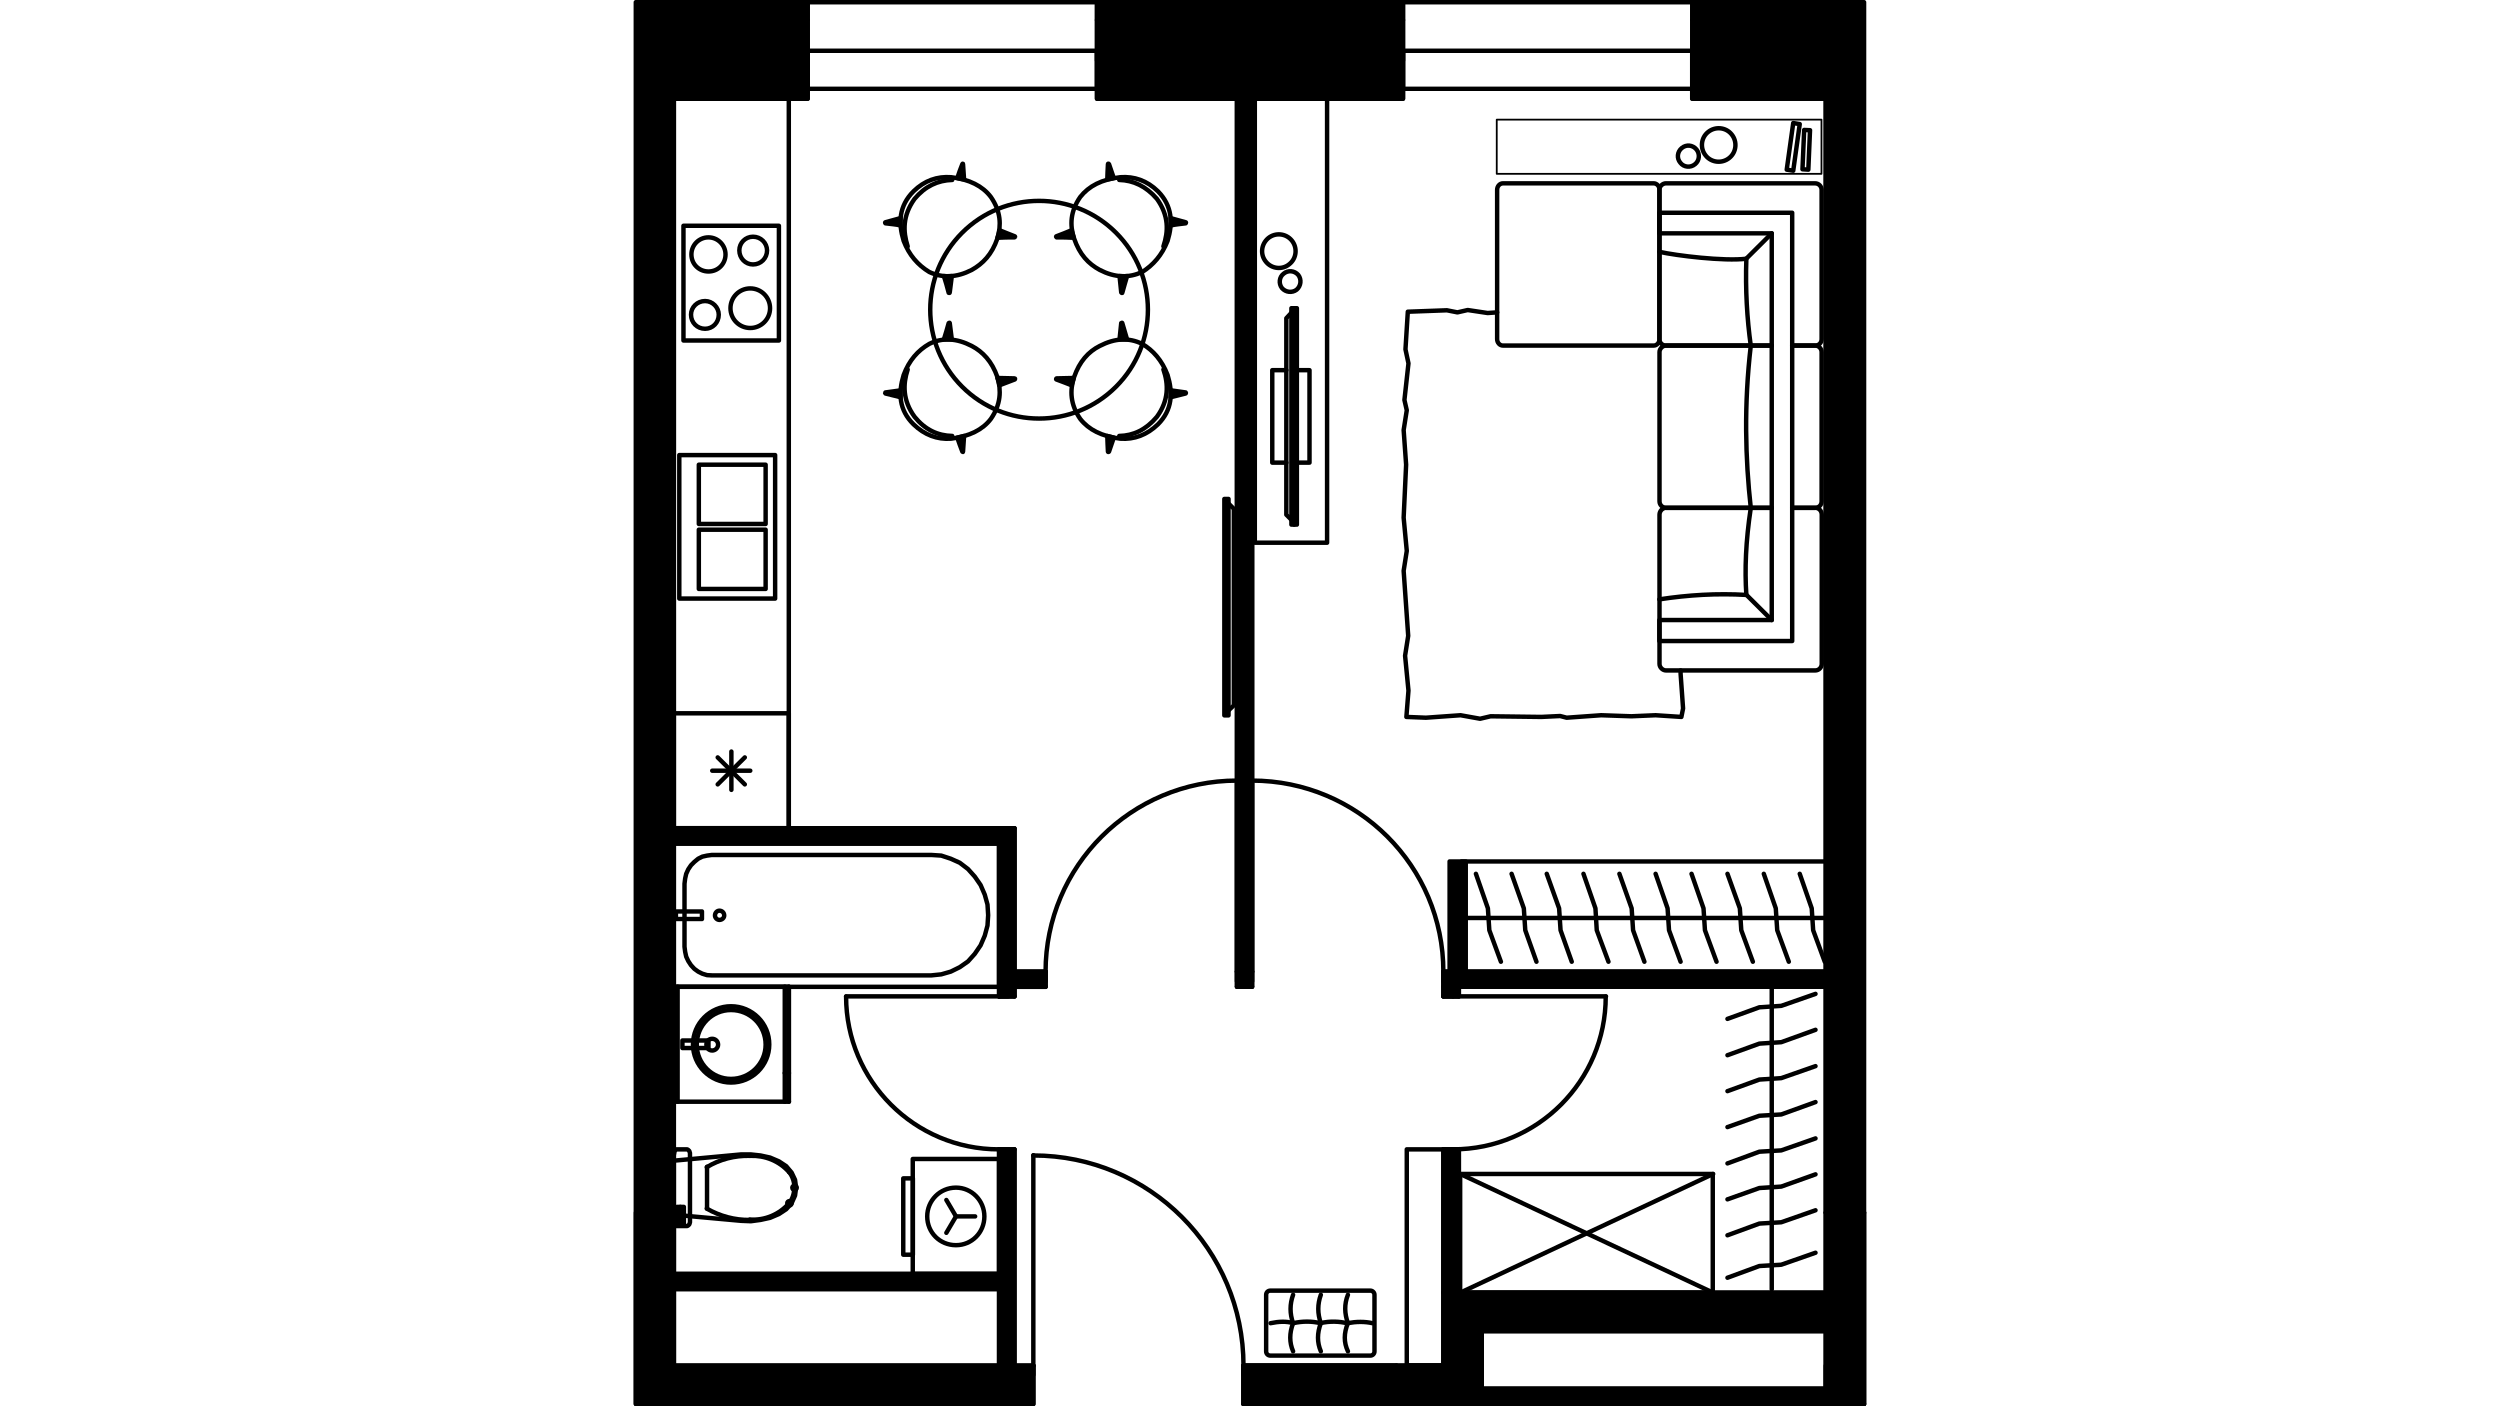 <?xml version="1.0" encoding="utf-8"?>
<!-- Generator: Adobe Illustrator 22.0.1, SVG Export Plug-In . SVG Version: 6.00 Build 0)  -->
<svg version="1.1" id="Слой_1" xmlns="http://www.w3.org/2000/svg" xmlns:xlink="http://www.w3.org/1999/xlink" x="0px" y="0px"
	 viewBox="0 0 1920 1080" style="enable-background:new 0 0 1920 1080;" xml:space="preserve">
<style type="text/css">
	.st0{fill:none;stroke:#000000;stroke-width:3.412;stroke-linecap:round;stroke-linejoin:round;stroke-miterlimit:22.926;}
	.st1{fill:none;stroke:#000000;stroke-width:3.415;stroke-linejoin:round;stroke-miterlimit:22.926;}
	.st2{fill:none;stroke:#000000;stroke-width:2.4;stroke-linecap:round;stroke-linejoin:round;stroke-miterlimit:22.926;}
	.st3{fill:none;stroke:#000000;stroke-width:3.415;stroke-linecap:round;stroke-linejoin:round;stroke-miterlimit:22.926;}
	.st4{fill:none;stroke:#000000;stroke-width:1.384;stroke-linecap:round;stroke-linejoin:round;stroke-miterlimit:22.926;}
	.st5{fill:none;}
</style>
<g>
	<polygon class="st0" points="591.4,889 598.2,891.9 603.8,895.6 608,900.6 610.6,906.1 611.4,912.1 610.6,918.2 608,924 
		603.8,928.7 598.2,932.4 591.4,935.3 584.1,936.9 576.7,937.9 569.1,937.6 517.5,932.9 517.5,891.4 569.1,886.6 576.7,886.6 
		584.1,887.4 	"/>
	<path d="M606.4,924h-1.8c0,1.1,0.8,1.8,1.8,1.8c0.8,0,1.6-0.8,1.6-1.8c0-0.8-0.8-1.6-1.6-1.6c-1.1,0-1.8,0.8-1.8,1.6H606.4z"/>
	<path class="st1" d="M606.4,924h-1.8c0,1.1,0.8,1.8,1.8,1.8c0.8,0,1.6-0.8,1.6-1.8c0-0.8-0.8-1.6-1.6-1.6c-1.1,0-1.8,0.8-1.8,1.6
		H606.4z"/>
	<path d="M576.2,936.9L576.2,936.9z"/>
	<path class="st1" d="M576.2,936.9L576.2,936.9z"/>
	<path d="M543,928.2L543,928.2z"/>
	<path class="st1" d="M543,928.2L543,928.2z"/>
	<polyline class="st0" points="543,928.2 543,912.1 543,896.1 	"/>
	<path d="M576.2,887.7L576.2,887.7z"/>
	<path class="st1" d="M576.2,887.7L576.2,887.7z"/>
	<polygon points="606.4,900 606.4,900 606.4,900.3 	"/>
	<polygon class="st1" points="606.4,900 606.4,900 606.4,900.3 	"/>
	<path d="M610.3,912.1h-1.8c0,1.1,0.8,1.8,1.8,1.8c0.8,0,1.6-0.8,1.6-1.8c0-0.8-0.8-1.6-1.6-1.6c-1.1,0-1.8,0.8-1.8,1.6H610.3z"/>
	<path class="st1" d="M610.3,912.1h-1.8c0,1.1,0.8,1.8,1.8,1.8c0.8,0,1.6-0.8,1.6-1.8c0-0.8-0.8-1.6-1.6-1.6c-1.1,0-1.8,0.8-1.8,1.6
		H610.3z"/>
	<path class="st0" d="M606.1,924.2c2.6-3.7,3.9-7.6,3.9-12.1"/>
	<path class="st0" d="M575.9,936.6c11.6,0.8,22.6-3.9,30.2-12.6"/>
	<path class="st0" d="M542.8,928.2c10,5.8,21.6,8.9,33.1,8.7"/>
	<path class="st0" d="M575.9,887.7c-11.6-0.3-23.1,2.6-33.1,8.7"/>
	<path class="st0" d="M606.1,900.3c-7.6-8.7-18.7-13.1-30.2-12.6"/>
	<path class="st0" d="M610.1,912.1c0-4.2-1.3-8.4-3.9-11.8"/>
	<polygon class="st0" points="529.9,938.7 529.4,940.3 528.6,941.1 527.8,941.6 519.6,941.6 518.9,941.1 518.1,940.3 517.8,938.7 
		517.5,937.1 517.5,887.2 517.8,885.6 518.1,884 518.9,883.2 519.6,882.7 527.8,882.7 528.6,883.2 529.4,884 529.9,885.6 
		529.9,887.2 529.9,937.1 	"/>
	<rect x="519.9" y="926.9" class="st0" width="5.3" height="13.1"/>
	<line class="st0" x1="522.5" y1="926.9" x2="522.5" y2="940"/>
	<rect x="517.5" y="647.7" class="st0" width="249.8" height="110.2"/>
	<polygon class="st0" points="543,748.9 539.4,747.8 536.2,746.2 533.3,744.1 530.7,741.3 528.6,738.1 527,734.7 526.2,731 
		525.7,727.1 525.7,678.7 526.2,674.7 527,671.1 528.6,667.6 530.7,664.5 533.3,661.9 536.2,659.5 539.4,657.9 543,657.1 
		546.7,656.6 715.2,656.6 722.9,657.1 730.2,659.5 737.1,662.6 743.4,667.4 748.6,673.2 753.1,679.7 756.3,687.1 758.4,694.7 
		758.9,702.9 758.4,710.8 756.3,718.6 753.1,726 748.6,732.6 743.4,738.4 737.1,742.8 730.2,746.2 722.9,748.3 715.2,749.1 
		546.7,749.1 	"/>
	<path class="st0" d="M552.5,699.4c-1.8,0-3.4,1.6-3.4,3.7c0,1.8,1.6,3.4,3.4,3.4c2.1,0,3.7-1.6,3.7-3.4
		C556.2,701,554.6,699.4,552.5,699.4"/>
	<rect x="519.1" y="700" class="st0" width="20" height="5.8"/>
	<line class="st0" x1="605.9" y1="757.8" x2="605.9" y2="846.1"/>
	<polyline class="st0" points="605.9,757.8 517.5,757.8 517.5,846.1 605.9,846.1 	"/>
	<line class="st0" x1="520.4" y1="757.8" x2="520.4" y2="846.1"/>
	<path class="st0" d="M561.4,772.8c-16,0-29.2,13.1-29.2,29.4c0,16,13.1,29.2,29.2,29.2c16.3,0,29.4-13.1,29.4-29.2
		C590.9,785.9,577.7,772.8,561.4,772.8"/>
	<path class="st0" d="M561.4,775.7c-14.5,0-26.3,11.8-26.3,26.6c0,14.5,11.8,26.3,26.3,26.3c14.7,0,26.6-11.8,26.6-26.3
		C588,787.5,576.2,775.7,561.4,775.7"/>
	<path class="st0" d="M547,797.8c-2.6,0-4.5,1.8-4.5,4.5c0,2.4,1.8,4.5,4.5,4.5c2.4,0,4.5-2.1,4.5-4.5
		C551.5,799.6,549.3,797.8,547,797.8"/>
	<rect x="524.1" y="799.1" class="st0" width="20" height="5.8"/>
	<line class="st0" x1="602.7" y1="757.8" x2="602.7" y2="846.1"/>
	<line class="st0" x1="605.9" y1="824.1" x2="602.7" y2="824.1"/>
	<rect x="517.5" y="75.8" class="st0" width="88.3" height="560.2"/>
	<rect x="517.5" y="547.8" class="st0" width="88.3" height="88.3"/>
	<rect x="524.9" y="173.4" class="st0" width="73.3" height="88.1"/>
	<rect x="521.7" y="349.5" class="st0" width="73.6" height="110.2"/>
	<line class="st0" x1="561.7" y1="606.6" x2="561.7" y2="577.2"/>
	<line class="st0" x1="572" y1="602.4" x2="551.2" y2="581.7"/>
	<line class="st0" x1="576.2" y1="591.9" x2="547" y2="591.9"/>
	<line class="st0" x1="572" y1="581.7" x2="551.2" y2="602.4"/>
	<rect x="536.7" y="406.8" class="st0" width="51.3" height="45.5"/>
	<rect x="536.7" y="356.9" class="st0" width="51.3" height="45.5"/>
	<path class="st0" d="M541.5,231.2c-6,0-10.8,4.7-10.8,10.5c0,6,4.7,10.8,10.8,10.8c5.8,0,10.5-4.7,10.5-10.8
		C552,236,547.2,231.2,541.5,231.2"/>
	<path class="st0" d="M576.2,221.5c-8.4,0-15.2,6.8-15.2,15.2s6.8,15.2,15.2,15.2s15.2-6.8,15.2-15.2S584.6,221.5,576.2,221.5"/>
	<path class="st0" d="M544.1,182.3c-7.4,0-13.1,6-13.1,13.1c0,7.4,5.8,13.1,13.1,13.1c7.4,0,13.1-5.8,13.1-13.1
		C557.2,188.4,551.5,182.3,544.1,182.3"/>
	<path class="st0" d="M578.3,181.8c-5.8,0-10.5,4.7-10.5,10.5c0,6,4.7,10.8,10.5,10.8c6,0,10.8-4.7,10.8-10.8
		C589,186.5,584.3,181.8,578.3,181.8"/>
	<rect x="701" y="890.1" class="st0" width="66.3" height="88.3"/>
	<rect x="693.7" y="905" class="st0" width="7.4" height="58.6"/>
	<polyline class="st0" points="726.8,921.6 734.2,934.2 748.9,934.2 	"/>
	<line class="st0" x1="734.2" y1="934.2" x2="726.8" y2="946.8"/>
	<path class="st0" d="M734.2,912.1c-12.4,0-22.1,10-22.1,22.1c0,12.4,9.7,22.1,22.1,22.1c12.1,0,21.8-9.7,21.8-22.1
		C756,922.1,746.3,912.1,734.2,912.1"/>
	<path class="st0" d="M620.3,39V15.4V39z"/>
	<path class="st0" d="M842.5,39V15.4V39z"/>
	<path class="st0" d="M620.3,15.4V1.7V15.4z"/>
	<path class="st0" d="M842.5,15.4V1.7V15.4z"/>
	<polyline class="st0" points="620.3,39 620.3,46.4 620.3,68.2 	"/>
	<polyline class="st0" points="842.5,39 842.5,46.4 842.5,68.2 	"/>
	<line class="st0" x1="606.4" y1="39" x2="620.3" y2="39"/>
	<line class="st0" x1="606.4" y1="15.4" x2="606.4" y2="39"/>
	<line class="st0" x1="856.4" y1="39" x2="842.5" y2="39"/>
	<line class="st0" x1="856.4" y1="15.4" x2="856.4" y2="39"/>
	<path class="st0" d="M1077.5,39V15.4V39z"/>
	<path class="st0" d="M1299.7,39V15.4V39z"/>
	<path class="st0" d="M1077.5,15.4V1.7V15.4z"/>
	<path class="st0" d="M1299.7,15.4V1.7V15.4z"/>
	<polyline class="st0" points="1077.5,39 1077.5,46.4 1077.5,68.2 	"/>
	<polyline class="st0" points="1299.7,39 1299.7,46.4 1299.7,68.2 	"/>
	<line class="st0" x1="1063.6" y1="39" x2="1077.5" y2="39"/>
	<line class="st0" x1="1063.6" y1="15.4" x2="1063.6" y2="39"/>
	<line class="st0" x1="1313.3" y1="39" x2="1299.7" y2="39"/>
	<line class="st0" x1="1313.3" y1="15.4" x2="1313.3" y2="39"/>
	<line class="st2" x1="1431.6" y1="1.7" x2="1299.7" y2="1.7"/>
	<line class="st0" x1="1077.5" y1="1.7" x2="842.5" y2="1.7"/>
	<line class="st2" x1="620.3" y1="1.7" x2="488.4" y2="1.7"/>
	<line class="st0" x1="842.5" y1="1.7" x2="620.3" y2="1.7"/>
	<line class="st0" x1="842.5" y1="68.2" x2="620.3" y2="68.2"/>
	<polyline class="st0" points="842.5,39 731.3,39 620.3,39 	"/>
	<line class="st0" x1="842.5" y1="39" x2="842.5" y2="46.4"/>
	<line class="st0" x1="620.3" y1="39" x2="620.3" y2="46.4"/>
	<line class="st0" x1="1299.7" y1="1.7" x2="1077.5" y2="1.7"/>
	<line class="st0" x1="1299.7" y1="68.2" x2="1077.5" y2="68.2"/>
	<polyline class="st0" points="1299.7,39 1188.5,39 1077.5,39 	"/>
	<line class="st0" x1="1299.7" y1="39" x2="1299.7" y2="46.4"/>
	<line class="st0" x1="1077.5" y1="39" x2="1077.5" y2="46.4"/>
	<polyline class="st0" points="793.6,1048.8 793.6,1055.9 793.6,1078.3 	"/>
	<polyline class="st0" points="955,1048.8 955,1055.9 955,1078.3 	"/>
	<line class="st0" x1="955" y1="1078.3" x2="1108.5" y2="1078.3"/>
	<polyline class="st0" points="1108.5,1066.5 1108.5,1048.8 955,1048.8 	"/>
	<line class="st0" x1="793.6" y1="1048.8" x2="517.5" y2="1048.8"/>
	<path class="st0" d="M955,1048.8c0-89.1-72.3-161.4-161.4-161.4"/>
	<line class="st0" x1="793.6" y1="1048.8" x2="793.6" y2="887.2"/>
	<line class="st0" x1="955" y1="1048.8" x2="955" y2="1055.9"/>
	<line class="st0" x1="793.6" y1="1048.8" x2="793.6" y2="1055.9"/>
	<polyline class="st0" points="1108.5,1078.3 1402.2,1078.3 1402.2,1066.5 1138,1066.5 	"/>
	<line class="st0" x1="1402.2" y1="1078.3" x2="1431.6" y2="1078.3"/>
	<line class="st0" x1="1402.2" y1="1048.8" x2="1402.2" y2="1078.3"/>
	<line class="st3" x1="950" y1="75.8" x2="950" y2="746.2"/>
	<line class="st3" x1="961.6" y1="746.2" x2="961.6" y2="75.8"/>
	<line class="st3" x1="1402.2" y1="75.8" x2="1402.2" y2="931.3"/>
	<line class="st3" x1="517.5" y1="931.3" x2="517.5" y2="75.8"/>
	<polyline class="st3" points="517.5,75.8 620.3,75.8 620.3,39 606.4,39 	"/>
	<path class="st3" d="M856.4,39h-13.9v36.8 M842.5,75.8h235V39h-13.9"/>
	<path class="st3" d="M1313.3,39h-13.7v36.8 M1299.7,75.8h102.5"/>
	<rect x="1402.2" y="931.3" class="st0" width="29.4" height="147"/>
	<rect x="488.4" y="931.3" class="st0" width="29.2" height="147"/>
	<polyline class="st0" points="767.3,765.2 774.4,765.2 779.1,765.2 	"/>
	<polyline class="st0" points="767.3,882.7 774.4,882.7 779.1,882.7 	"/>
	<line class="st0" x1="779.1" y1="1048.8" x2="779.1" y2="882.7"/>
	<line class="st0" x1="779.1" y1="765.2" x2="779.1" y2="757.8"/>
	<line class="st0" x1="779.1" y1="746.2" x2="779.1" y2="636.1"/>
	<line class="st0" x1="767.3" y1="647.7" x2="767.3" y2="765.2"/>
	<line class="st0" x1="767.3" y1="882.7" x2="767.3" y2="978.4"/>
	<polyline class="st0" points="767.3,990 767.3,1048.8 779.1,1048.8 	"/>
	<path class="st0" d="M649.8,765.4c0,64.7,52.6,117.3,117.3,117.3"/>
	<line class="st0" x1="767.3" y1="765.2" x2="649.8" y2="765.2"/>
	<line class="st0" x1="767.3" y1="882.7" x2="774.4" y2="882.7"/>
	<line class="st0" x1="767.3" y1="765.2" x2="774.4" y2="765.2"/>
	<line class="st0" x1="517.5" y1="990" x2="767.3" y2="990"/>
	<polyline class="st0" points="767.3,978.4 517.5,978.4 517.5,990 	"/>
	<polyline class="st0" points="779.1,636.1 517.5,636.1 517.5,647.7 767.3,647.7 	"/>
	<polyline class="st0" points="950,746.2 950,753.6 950,757.8 	"/>
	<polyline class="st0" points="803,746.2 803,753.6 803,757.8 	"/>
	<polyline class="st0" points="961.6,746.2 961.6,753.6 961.6,757.8 	"/>
	<polyline class="st0" points="1108.5,746.2 1108.5,753.6 1108.5,757.8 	"/>
	<line class="st0" x1="1402.2" y1="746.2" x2="1108.5" y2="746.2"/>
	<line class="st0" x1="803" y1="746.2" x2="779.1" y2="746.2"/>
	<line class="st0" x1="779.1" y1="757.8" x2="803" y2="757.8"/>
	<line class="st0" x1="950" y1="757.8" x2="961.6" y2="757.8"/>
	<polyline class="st0" points="1120.4,757.8 1402.2,757.8 1402.2,746.2 	"/>
	<path class="st0" d="M950,599.5c-81.2,0-147,65.7-147,146.7"/>
	<line class="st0" x1="950" y1="746.2" x2="950" y2="599.3"/>
	<line class="st0" x1="803" y1="746.2" x2="803" y2="753.6"/>
	<line class="st0" x1="950" y1="746.2" x2="950" y2="753.6"/>
	<path class="st0" d="M1108.5,746.2c0-81-65.7-146.7-147-146.7"/>
	<line class="st0" x1="961.6" y1="746.2" x2="961.6" y2="599.3"/>
	<line class="st0" x1="1108.5" y1="746.2" x2="1108.5" y2="753.6"/>
	<line class="st0" x1="961.6" y1="746.2" x2="961.6" y2="753.6"/>
	<polyline class="st0" points="1108.5,765.2 1115.9,765.2 1120.4,765.2 	"/>
	<polyline class="st0" points="1108.5,882.7 1115.9,882.7 1120.4,882.7 	"/>
	<line class="st0" x1="1108.5" y1="757.8" x2="1108.5" y2="765.2"/>
	<polyline class="st0" points="1108.5,882.7 1108.5,992.8 1120.4,992.8 1120.4,882.7 	"/>
	<line class="st0" x1="1120.4" y1="765.2" x2="1120.4" y2="757.8"/>
	<path class="st0" d="M1115.9,882.7c64.9,0,117.3-52.6,117.3-117.3"/>
	<line class="st0" x1="1115.9" y1="765.2" x2="1233.4" y2="765.2"/>
	<line class="st0" x1="1108.5" y1="882.7" x2="1115.9" y2="882.7"/>
	<line class="st0" x1="1108.5" y1="765.2" x2="1115.9" y2="765.2"/>
	<rect x="955" y="1048.8" class="st0" width="117.5" height="29.4"/>
	<polyline class="st0" points="1138,1066.5 1138,1022.3 1402.2,1022.3 1402.2,992.8 1108.5,992.8 1108.5,1066.5 	"/>
	<polygon points="1299.7,1.7 1299.7,15.4 1299.7,39 1299.7,68.2 1299.7,75.8 1402.2,75.8 1402.2,746.2 1402.2,757.8 1402.2,931.3 
		1431.6,931.3 1431.6,887.4 1431.6,1.7 	"/>
	<polygon class="st3" points="1299.7,1.7 1299.7,15.4 1299.7,39 1299.7,68.2 1299.7,75.8 1402.2,75.8 1402.2,746.2 1402.2,757.8 
		1402.2,931.3 1431.6,931.3 1431.6,887.4 1431.6,1.7 	"/>
	<polygon points="1077.5,39 1077.5,15.4 1077.5,1.7 842.5,1.7 842.5,15.4 842.5,39 842.5,68.2 842.5,75.8 950,75.8 961.6,75.8 
		1077.5,75.8 1077.5,68.2 	"/>
	<polygon class="st3" points="1077.5,39 1077.5,15.4 1077.5,1.7 842.5,1.7 842.5,15.4 842.5,39 842.5,68.2 842.5,75.8 950,75.8 
		961.6,75.8 1077.5,75.8 1077.5,68.2 	"/>
	<path d="M620.3,68.2V39V15.4V1.7h-132c0,348.9,0,698,0,1047.1v29.4h29.2v-29.4c0-324.4,0-648.8,0-973h88.3h14.5V68.2L620.3,68.2z"
		/>
	<path class="st3" d="M620.3,68.2V39V15.4V1.7h-132c0,348.9,0,698,0,1047.1v29.4h29.2v-29.4c0-324.4,0-648.8,0-973h88.3h14.5V68.2
		L620.3,68.2z"/>
	<polygon points="950,746.2 950,753.6 950,757.8 961.6,757.8 961.6,753.6 961.6,746.2 961.6,599.5 961.6,75.8 950,75.8 	"/>
	<polygon class="st3" points="950,746.2 950,753.6 950,757.8 961.6,757.8 961.6,753.6 961.6,746.2 961.6,599.5 961.6,75.8 950,75.8 
			"/>
	<polygon points="779.1,1048.8 767.3,1048.8 517.5,1048.8 517.5,1078.3 793.6,1078.3 793.6,1055.9 793.6,1048.8 	"/>
	<polygon class="st3" points="779.1,1048.8 767.3,1048.8 517.5,1048.8 517.5,1078.3 793.6,1078.3 793.6,1055.9 793.6,1048.8 	"/>
	<polygon points="767.3,990 767.3,1048.8 779.1,1048.8 779.1,882.7 774.4,882.7 767.3,882.7 767.3,890.1 767.3,978.4 701,978.4 
		517.5,978.4 517.5,990 	"/>
	<polygon class="st3" points="767.3,990 767.3,1048.8 779.1,1048.8 779.1,882.7 774.4,882.7 767.3,882.7 767.3,890.1 767.3,978.4 
		701,978.4 517.5,978.4 517.5,990 	"/>
	<rect x="767.3" y="636.1" width="11.9" height="129.2"/>
	<rect x="767.3" y="636.1" class="st3" width="11.9" height="129.2"/>
	<rect x="779.1" y="746.2" width="23.9" height="11.7"/>
	<rect x="779.1" y="746.2" class="st3" width="23.9" height="11.7"/>
	<rect x="517.5" y="636.1" width="249.7" height="11.7"/>
	<rect x="517.5" y="636.1" class="st3" width="249.7" height="11.7"/>
	<polygon points="1120.4,757.8 1402.2,757.8 1402.2,746.2 1108.5,746.2 1108.5,753.6 1108.5,757.8 1108.5,765.2 1115.9,765.2 
		1120.4,765.2 	"/>
	<polygon class="st3" points="1120.4,757.8 1402.2,757.8 1402.2,746.2 1108.5,746.2 1108.5,753.6 1108.5,757.8 1108.5,765.2 
		1115.9,765.2 1120.4,765.2 	"/>
	<polygon points="1402.2,992.8 1120.4,992.8 1108.5,992.8 1108.5,1048.8 1072.5,1048.8 1072.5,1078.3 1108.5,1078.3 1402.2,1078.3 
		1402.2,1066.5 1138,1066.5 1138,1022.3 1402.2,1022.3 	"/>
	<polygon class="st3" points="1402.2,992.8 1120.4,992.8 1108.5,992.8 1108.5,1048.8 1072.5,1048.8 1072.5,1078.3 1108.5,1078.3 
		1402.2,1078.3 1402.2,1066.5 1138,1066.5 1138,1022.3 1402.2,1022.3 	"/>
	<polygon points="1120.4,992.8 1120.4,882.7 1115.9,882.7 1108.5,882.7 1108.5,992.8 	"/>
	<polygon class="st3" points="1120.4,992.8 1120.4,882.7 1115.9,882.7 1108.5,882.7 1108.5,992.8 	"/>
	<rect x="955" y="1048.8" width="117.5" height="29.4"/>
	<rect x="955" y="1048.8" class="st3" width="117.5" height="29.4"/>
	<polygon points="1402.2,1022.3 1402.2,1066.5 1402.2,1078.3 1431.6,1078.3 1431.6,1048.8 1431.6,931.3 1402.2,931.3 1402.2,992.8 	
		"/>
	<polygon class="st3" points="1402.2,1022.3 1402.2,1066.5 1402.2,1078.3 1431.6,1078.3 1431.6,1048.8 1431.6,931.3 1402.2,931.3 
		1402.2,992.8 	"/>
	<line class="st3" x1="1360.7" y1="990.2" x2="1360.7" y2="759.1"/>
	<polyline class="st3" points="1326.7,948.7 1351.2,939.7 1368,938.7 1394.3,929.5 	"/>
	<polyline class="st3" points="1326.7,921.1 1351.2,912.4 1368,911.3 1394.3,901.9 	"/>
	<polyline class="st3" points="1326.7,893.5 1351.2,884.5 1368,883.5 1394.3,874.3 	"/>
	<polyline class="st3" points="1326.7,865.6 1351.2,856.9 1368,855.9 1394.3,846.4 	"/>
	<polyline class="st3" points="1326.7,838 1351.2,829.1 1368,828 1394.3,818.8 	"/>
	<polyline class="st3" points="1326.7,810.4 1351.2,801.5 1368,800.4 1394.3,790.9 	"/>
	<polyline class="st3" points="1326.7,782.5 1351.2,773.6 1368,772.5 1394.3,763.3 	"/>
	<polyline class="st3" points="1326.7,981.3 1351.2,972.3 1368,971.3 1394.3,962.1 	"/>
	<path class="st3" d="M1154.3,140.8H1270c2.5,0,4.5,2.2,4.5,5v114.6c0,2.8-2,5-4.5,5h-115.7c-2.5,0-4.5-2.2-4.5-5V145.8
		C1149.8,143,1151.8,140.8,1154.3,140.8L1154.3,140.8z"/>
	<path class="st3" d="M1376.4,265.4h17.6c2.9,0,5-2.1,5-5V145.8c0-2.6-2.1-5-5-5h-114.6c-2.6,0-5,2.4-5,5v114.6c0,2.9,2.4,5,5,5
		h81.2"/>
	<path class="st3" d="M1376.4,390h17.6c2.9,0,5-2.1,5-5V270.4c0-2.6-2.1-5-5-5h-17.6 M1360.7,265.4h-81.2c-2.6,0-5,2.4-5,5V385
		c0,2.9,2.4,5,5,5h81.2"/>
	<path class="st3" d="M1360.7,390h-81.2c-2.6,0-5,2.4-5,5.3v114.6c0,2.6,2.4,5,5,5h114.6c2.9,0,5-2.4,5-5V395.3c0-2.9-2.1-5.3-5-5.3
		h-17.6"/>
	<polygon class="st3" points="1274.4,163.4 1376.4,163.4 1376.4,492.3 1274.4,492.3 1274.4,476.2 1360.7,476.2 1360.7,179.2 
		1274.4,179.2 	"/>
	<path class="st3" d="M1274.4,193.4c12.9,2.9,49.7,7.4,66.8,5.3c-0.8,23.9,0.5,46,3.4,66.8c-5.3,45.7-4.2,86.5,0,124.6
		c-3.9,25.8-4.7,47.3-3.4,66.8c-22.6-1.3-44.7,0-66.8,3.4"/>
	<line class="st3" x1="1341.2" y1="198.6" x2="1360.7" y2="179.2"/>
	<line class="st3" x1="1341.2" y1="456.8" x2="1360.7" y2="476.2"/>
	<polyline class="st3" points="1149.8,239.9 1142.5,240.4 1127.2,238.1 1119.3,239.9 1111.2,238.3 1081.2,239.4 1079.4,268.3 
		1081.7,279.1 1078.6,307.2 1080.4,315.1 1078,330.3 1079.9,356.9 1078,397.6 1080.4,423.1 1078,438.4 1081.5,488.3 1079.1,503.6 
		1081.7,530.4 1080.1,550.6 1095.1,551.2 1121.7,549.3 1136.7,552 1144.8,550.1 1183.7,550.6 1198.2,549.9 1203.2,551.2 
		1229.7,549.3 1252.9,550.1 1271.5,549.3 1291.3,550.6 1292.6,544.1 1290.7,517.5 1290.7,514.9 	"/>
	<rect x="1149.5" y="91.9" class="st4" width="249.4" height="41.6"/>
	<polygon class="st3" points="1382.2,95.3 1377.2,131.1 1372.2,130.3 1377.2,94.5 	"/>
	<polygon class="st3" points="1385.6,99.8 1384.3,130 1388.8,130.3 1390.1,100 	"/>
	<path class="st3" d="M1301.8,126.1c-3.4,2.9-8.7,2.4-11.3-1.1c-2.9-3.4-2.4-8.4,1.1-11.3s8.4-2.4,11.3,1.1
		C1305.7,118.2,1305.2,123.4,1301.8,126.1"/>
	<path class="st3" d="M1328.1,121.3c-5.5,4.5-13.7,3.7-18.1-1.8c-4.5-5.5-3.7-13.7,1.8-18.1c5.5-4.5,13.7-3.7,18.1,1.8
		C1334.4,108.7,1333.6,116.9,1328.1,121.3"/>
	<rect x="963.7" y="75.8" class="st3" width="55.5" height="341"/>
	<path class="st3" d="M997.1,211.2c2.6,3.4,2.1,8.4-1.3,11.3c-3.4,2.6-8.4,2.1-11.3-1.3c-2.6-3.4-2.1-8.4,1.3-11
		C989.2,207.3,994.2,207.8,997.1,211.2"/>
	<path class="st3" d="M992.1,184.7c4.5,5.5,3.7,13.7-1.8,18.1c-5.5,4.7-13.7,3.7-18.1-1.8c-4.5-5.5-3.7-13.4,1.8-18.1
		C979.5,178.4,987.6,179.2,992.1,184.7"/>
	<path class="st3" d="M996,355.3h9.7v-71H996 M987.9,284.3h-10.8v71h10.8"/>
	<rect x="991.8" y="236.7" width="4.2" height="166.2"/>
	<rect x="991.8" y="236.7" class="st3" width="4.2" height="166.2"/>
	<polyline class="st3" points="991.8,240.2 987.9,244.4 987.9,395.3 991.8,399.2 	"/>
	<line class="st3" x1="993.9" y1="236.7" x2="993.9" y2="402.9"/>
	<rect x="1121.4" y="901.6" class="st3" width="194" height="91.2"/>
	<line class="st3" x1="1121.4" y1="901.6" x2="1315.7" y2="992.8"/>
	<line class="st3" x1="1315.7" y1="901.6" x2="1121.4" y2="992.8"/>
	<line class="st3" x1="1404" y1="705" x2="1120.9" y2="705"/>
	<polyline class="st3" points="1401.4,738.6 1392.5,714.4 1391.4,697.6 1382.2,671.1 	"/>
	<polyline class="st3" points="1373.8,738.6 1364.9,714.4 1363.8,697.6 1354.6,671.1 	"/>
	<polyline class="st3" points="1346.2,738.6 1337.3,714.4 1336.2,697.6 1326.7,671.1 	"/>
	<polyline class="st3" points="1318.3,738.6 1309.4,714.4 1308.3,697.6 1299.1,671.1 	"/>
	<polyline class="st3" points="1290.7,738.6 1281.8,714.4 1280.7,697.6 1271.5,671.1 	"/>
	<polyline class="st3" points="1262.9,738.6 1254.2,714.4 1253.1,697.6 1243.7,671.1 	"/>
	<polyline class="st3" points="1235.3,738.6 1226.3,714.4 1225.3,697.6 1216.1,671.1 	"/>
	<polyline class="st3" points="1207.1,738.6 1198.5,714.4 1197.4,697.6 1187.9,671.1 	"/>
	<polyline class="st3" points="1180,738.6 1171.4,714.4 1170.3,697.6 1160.9,671.1 	"/>
	<polyline class="st3" points="1152.7,738.6 1143.8,714.4 1142.7,697.6 1133.5,671.1 	"/>
	<line class="st3" x1="1404" y1="661.6" x2="1122.5" y2="661.6"/>
	<rect x="1113.3" y="661.6" width="12.4" height="83.7"/>
	<rect x="1113.3" y="661.6" class="st3" width="12.4" height="83.7"/>
	
		<ellipse transform="matrix(0.707 -0.707 0.707 0.707 65.624 633.994)" class="st3" cx="798.1" cy="237.8" rx="83.6" ry="83.6"/>
	<path class="st3" d="M730.5,136.1c13.9,1.6,24.2,6.8,30.5,15.2c7.6,11,8.1,21.6,5,31.8c-4.2,12.4-11.3,19.5-19.7,24.2
		c-11.6,6-22.6,6.3-32.6,1.6C705,203.6,698.2,196,694,185c-4.2-13.7-3.7-26.8,7.6-38.1C710,138.7,719.7,135.3,730.5,136.1z"/>
	<path class="st3" d="M697.1,189.2c-3.7-11.6-3.9-23.7,5.3-36.5c8.1-9.7,17.9-14.2,28.9-14.5"/>
	<path d="M735.2,136.8c1.3-3.9,2.4-7.1,3.9-10.8c0.3-0.5,0.5-0.3,0.5,0c0.3,3.9,0.5,7.9,0.8,11.8
		C738.6,137.6,737.1,137.1,735.2,136.8z"/>
	<path class="st3" d="M735.2,136.8c1.3-3.9,2.4-7.1,3.9-10.8c0.3-0.5,0.5-0.3,0.5,0c0.3,3.9,0.5,7.9,0.8,11.8
		C738.6,137.6,737.1,137.1,735.2,136.8z"/>
	<path d="M767.6,176.8c4.2,1.6,7.6,3.2,11.8,4.7c0.3,0.3,0.3,0.5-0.3,0.8c-4.2,0-8.7,0-13.1,0.3C766.8,180.7,767,178.9,767.6,176.8
		L767.6,176.8z"/>
	<path class="st3" d="M767.6,176.8c4.2,1.6,7.6,3.2,11.8,4.7c0.3,0.3,0.3,0.5-0.3,0.8c-4.2,0-8.7,0-13.1,0.3
		C766.8,180.7,767,178.9,767.6,176.8L767.6,176.8z"/>
	<path d="M731,212c-0.5,4.5-1.1,8.1-1.6,12.6c0,0.5-0.5,0.5-0.8,0.3c-1.1-4.5-2.4-8.7-3.7-12.9C727.1,212.3,728.9,212,731,212
		L731,212z"/>
	<path class="st3" d="M731,212c-0.5,4.5-1.1,8.1-1.6,12.6c0,0.5-0.5,0.5-0.8,0.3c-1.1-4.5-2.4-8.7-3.7-12.9
		C727.1,212.3,728.9,212,731,212L731,212z"/>
	<path d="M691.6,173.1c-3.9-0.8-7.4-1.1-11.6-1.6c-0.3-0.3-0.3-0.8,0-0.8c3.9-1.1,7.9-2.1,11.6-3.2
		C691.6,169.4,691.6,171.3,691.6,173.1z"/>
	<path class="st3" d="M691.6,173.1c-3.9-0.8-7.4-1.1-11.6-1.6c-0.3-0.3-0.3-0.8,0-0.8c3.9-1.1,7.9-2.1,11.6-3.2
		C691.6,169.4,691.6,171.3,691.6,173.1z"/>
	<path class="st3" d="M860.4,136.1c-14.2,1.6-24.2,6.8-30.8,15.2c-7.6,11-8.1,21.6-4.7,31.8c4.2,12.4,11,19.5,19.7,24.2
		c11.6,6,22.3,6.3,32.6,1.6c8.4-5.3,15.2-12.9,19.5-23.9c4.2-13.7,3.7-26.8-7.4-38.1C880.9,138.7,871.1,135.3,860.4,136.1z"/>
	<path class="st3" d="M893.5,189.2c3.9-11.6,4.2-23.7-5-36.5c-8.4-9.7-18.1-14.2-28.9-14.5"/>
	<path d="M855.4,136.8c-1.3-3.9-2.4-7.1-3.7-10.8c-0.3-0.5-0.8-0.3-0.8,0c-0.3,3.9-0.3,7.9-0.5,11.8
		C851.9,137.6,853.8,137.1,855.4,136.8L855.4,136.8z"/>
	<path class="st3" d="M855.4,136.8c-1.3-3.9-2.4-7.1-3.7-10.8c-0.3-0.5-0.8-0.3-0.8,0c-0.3,3.9-0.3,7.9-0.5,11.8
		C851.9,137.6,853.8,137.1,855.4,136.8L855.4,136.8z"/>
	<path d="M823,176.8c-3.9,1.6-7.6,3.2-11.8,4.7c-0.3,0.3,0,0.5,0.3,0.8c4.5,0,8.7,0,13.1,0.3C824.1,180.7,823.6,178.9,823,176.8
		L823,176.8z"/>
	<path class="st3" d="M823,176.8c-3.9,1.6-7.6,3.2-11.8,4.7c-0.3,0.3,0,0.5,0.3,0.8c4.5,0,8.7,0,13.1,0.3
		C824.1,180.7,823.6,178.9,823,176.8L823,176.8z"/>
	<path d="M859.8,212c0.5,4.5,0.8,8.1,1.3,12.6c0.3,0.5,0.8,0.5,0.8,0.3c1.3-4.5,2.4-8.7,3.7-12.9C863.8,212.3,861.7,212,859.8,212
		L859.8,212z"/>
	<path class="st3" d="M859.8,212c0.5,4.5,0.8,8.1,1.3,12.6c0.3,0.5,0.8,0.5,0.8,0.3c1.3-4.5,2.4-8.7,3.7-12.9
		C863.8,212.3,861.7,212,859.8,212L859.8,212z"/>
	<path d="M899.3,173.1c3.9-0.8,7.4-1.1,11.3-1.6c0.3-0.3,0.3-0.8,0-0.8c-3.9-1.1-7.6-2.1-11.6-3.2
		C899.3,169.4,899.3,171.3,899.3,173.1z"/>
	<path class="st3" d="M899.3,173.1c3.9-0.8,7.4-1.1,11.3-1.6c0.3-0.3,0.3-0.8,0-0.8c-3.9-1.1-7.6-2.1-11.6-3.2
		C899.3,169.4,899.3,171.3,899.3,173.1z"/>
	<path class="st3" d="M730.5,336.9c13.9-1.8,24.2-6.8,30.5-15.2c7.6-11,8.1-21.8,5-32.1c-4.2-12.1-11.3-19.5-19.7-23.9
		c-11.6-6-22.6-6.6-32.6-1.6c-8.7,5-15.5,12.6-19.7,23.9c-4.2,13.7-3.7,26.8,7.6,37.9C710,334,719.7,337.7,730.5,336.9L730.5,336.9z
		"/>
	<path class="st3" d="M697.1,283.8c-3.7,11.3-3.9,23.7,5.3,36.3c8.1,10,17.9,14.5,28.9,14.7"/>
	<path d="M735.2,336.1c1.3,3.7,2.4,7.1,3.9,10.8c0.3,0.3,0.5,0.3,0.5,0c0.3-3.9,0.5-8.1,0.8-12.1
		C738.6,335.3,737.1,335.6,735.2,336.1z"/>
	<path class="st3" d="M735.2,336.1c1.3,3.7,2.4,7.1,3.9,10.8c0.3,0.3,0.5,0.3,0.5,0c0.3-3.9,0.5-8.1,0.8-12.1
		C738.6,335.3,737.1,335.6,735.2,336.1z"/>
	<path d="M767.6,295.9c4.2-1.6,7.6-2.9,11.8-4.5c0.3-0.3,0.3-0.8-0.3-0.8c-4.2,0-8.7-0.3-13.1-0.3
		C766.8,292.2,767,294.1,767.6,295.9L767.6,295.9z"/>
	<path class="st3" d="M767.6,295.9c4.2-1.6,7.6-2.9,11.8-4.5c0.3-0.3,0.3-0.8-0.3-0.8c-4.2,0-8.7-0.3-13.1-0.3
		C766.8,292.2,767,294.1,767.6,295.9L767.6,295.9z"/>
	<path d="M731,260.7c-0.5-4.5-1.1-8.1-1.6-12.6c0-0.3-0.5-0.3-0.8,0c-1.1,4.2-2.4,8.4-3.7,12.6C727.1,260.7,728.9,260.7,731,260.7
		L731,260.7z"/>
	<path class="st3" d="M731,260.7c-0.5-4.5-1.1-8.1-1.6-12.6c0-0.3-0.5-0.3-0.8,0c-1.1,4.2-2.4,8.4-3.7,12.6
		C727.1,260.7,728.9,260.7,731,260.7L731,260.7z"/>
	<path d="M691.6,299.8c-3.9,0.5-7.4,1.1-11.6,1.6c-0.3,0.3-0.3,0.5,0,0.8c3.9,1.1,7.9,1.8,11.6,2.9
		C691.6,303.5,691.6,301.7,691.6,299.8z"/>
	<path class="st3" d="M691.6,299.8c-3.9,0.5-7.4,1.1-11.6,1.6c-0.3,0.3-0.3,0.5,0,0.8c3.9,1.1,7.9,1.8,11.6,2.9
		C691.6,303.5,691.6,301.7,691.6,299.8z"/>
	<path class="st3" d="M860.4,336.9c-14.2-1.8-24.2-6.8-30.8-15.2c-7.6-11-8.1-21.8-4.7-32.1c4.2-12.1,11-19.5,19.7-23.9
		c11.6-6,22.3-6.6,32.6-1.6c8.4,5,15.2,12.6,19.5,23.9c4.2,13.7,3.7,26.8-7.4,37.9C880.9,334,871.1,337.7,860.4,336.9L860.4,336.9z"
		/>
	<path class="st3" d="M893.5,283.8c3.9,11.3,4.2,23.7-5,36.3c-8.4,10-18.1,14.5-28.9,14.7"/>
	<path d="M855.4,336.1c-1.3,3.7-2.4,7.1-3.7,10.8c-0.3,0.3-0.8,0.3-0.8,0c-0.3-3.9-0.3-8.1-0.5-12.1
		C851.9,335.3,853.8,335.6,855.4,336.1L855.4,336.1z"/>
	<path class="st3" d="M855.4,336.1c-1.3,3.7-2.4,7.1-3.7,10.8c-0.3,0.3-0.8,0.3-0.8,0c-0.3-3.9-0.3-8.1-0.5-12.1
		C851.9,335.3,853.8,335.6,855.4,336.1L855.4,336.1z"/>
	<path d="M823,295.9c-3.9-1.6-7.6-2.9-11.8-4.5c-0.3-0.3,0-0.8,0.3-0.8c4.5,0,8.7-0.3,13.1-0.3C824.1,292.2,823.6,294.1,823,295.9
		L823,295.9z"/>
	<path class="st3" d="M823,295.9c-3.9-1.6-7.6-2.9-11.8-4.5c-0.3-0.3,0-0.8,0.3-0.8c4.5,0,8.7-0.3,13.1-0.3
		C824.1,292.2,823.6,294.1,823,295.9L823,295.9z"/>
	<path d="M859.8,260.7c0.5-4.5,0.8-8.1,1.3-12.6c0.3-0.3,0.8-0.3,0.8,0c1.3,4.2,2.4,8.4,3.7,12.6
		C863.8,260.7,861.7,260.7,859.8,260.7L859.8,260.7z"/>
	<path class="st3" d="M859.8,260.7c0.5-4.5,0.8-8.1,1.3-12.6c0.3-0.3,0.8-0.3,0.8,0c1.3,4.2,2.4,8.4,3.7,12.6
		C863.8,260.7,861.7,260.7,859.8,260.7L859.8,260.7z"/>
	<path d="M899.3,299.8c3.9,0.5,7.4,1.1,11.3,1.6c0.3,0.3,0.3,0.5,0,0.8c-3.9,1.1-7.6,1.8-11.6,2.9
		C899.3,303.5,899.3,301.7,899.3,299.8z"/>
	<path class="st3" d="M899.3,299.8c3.9,0.5,7.4,1.1,11.3,1.6c0.3,0.3,0.3,0.5,0,0.8c-3.9,1.1-7.6,1.8-11.6,2.9
		C899.3,303.5,899.3,301.7,899.3,299.8z"/>
	<path class="st3" d="M972.4,1037.9v-43.5c0-1.8,1.4-3.2,3.2-3.2h76.8c1.7,0,3.2,1.4,3.2,3.2v43.5c0,1.8-1.4,3.2-3.2,3.2h-76.8
		C973.8,1041.1,972.4,1039.7,972.4,1037.9L972.4,1037.9z"/>
	<path class="st3" d="M975.8,1016.2c6.3-1.3,12.1-1.6,17.4,0c7.1-1.6,14.2-1.6,20.8,0c7.6-1.8,14.5-1.3,20.8,0
		c7.1-1.3,13.4-1.3,19.2,0"/>
	<path class="st3" d="M993.1,1037.8c-2.9-6.8-2.9-13.9,0-21.6c-2.6-7.4-2.6-14.5,0-21.8"/>
	<path class="st3" d="M1014.4,1037.8c-2.9-6.8-2.9-13.9,0-21.6c-2.6-7.4-2.6-14.5,0-21.8"/>
	<path class="st3" d="M1035.2,1037.8c-3.2-6.8-3.2-13.9,0-21.6c-2.6-7.4-2.9-14.5,0-21.8"/>
	<rect x="1080.4" y="882.7" class="st3" width="29.4" height="165.9"/>
	<rect x="940.3" y="383.2" width="3.2" height="166.2"/>
	<rect x="940.3" y="383.2" class="st3" width="3.2" height="166.2"/>
	<polyline class="st3" points="943.4,545.7 947.6,541.7 947.6,390.8 943.4,386.6 	"/>
</g>
<rect id="big_x5F_bathroom" x="670" y="824.7" class="st5" width="1" height="1"/>
<rect id="all2_x5F_kitchen" x="752.1" y="502.6" class="st5" width="1" height="1"/>
<rect id="full_x5F_closet" x="1266.2" y="833.5" class="st5" width="1" height="1"/>
</svg>
